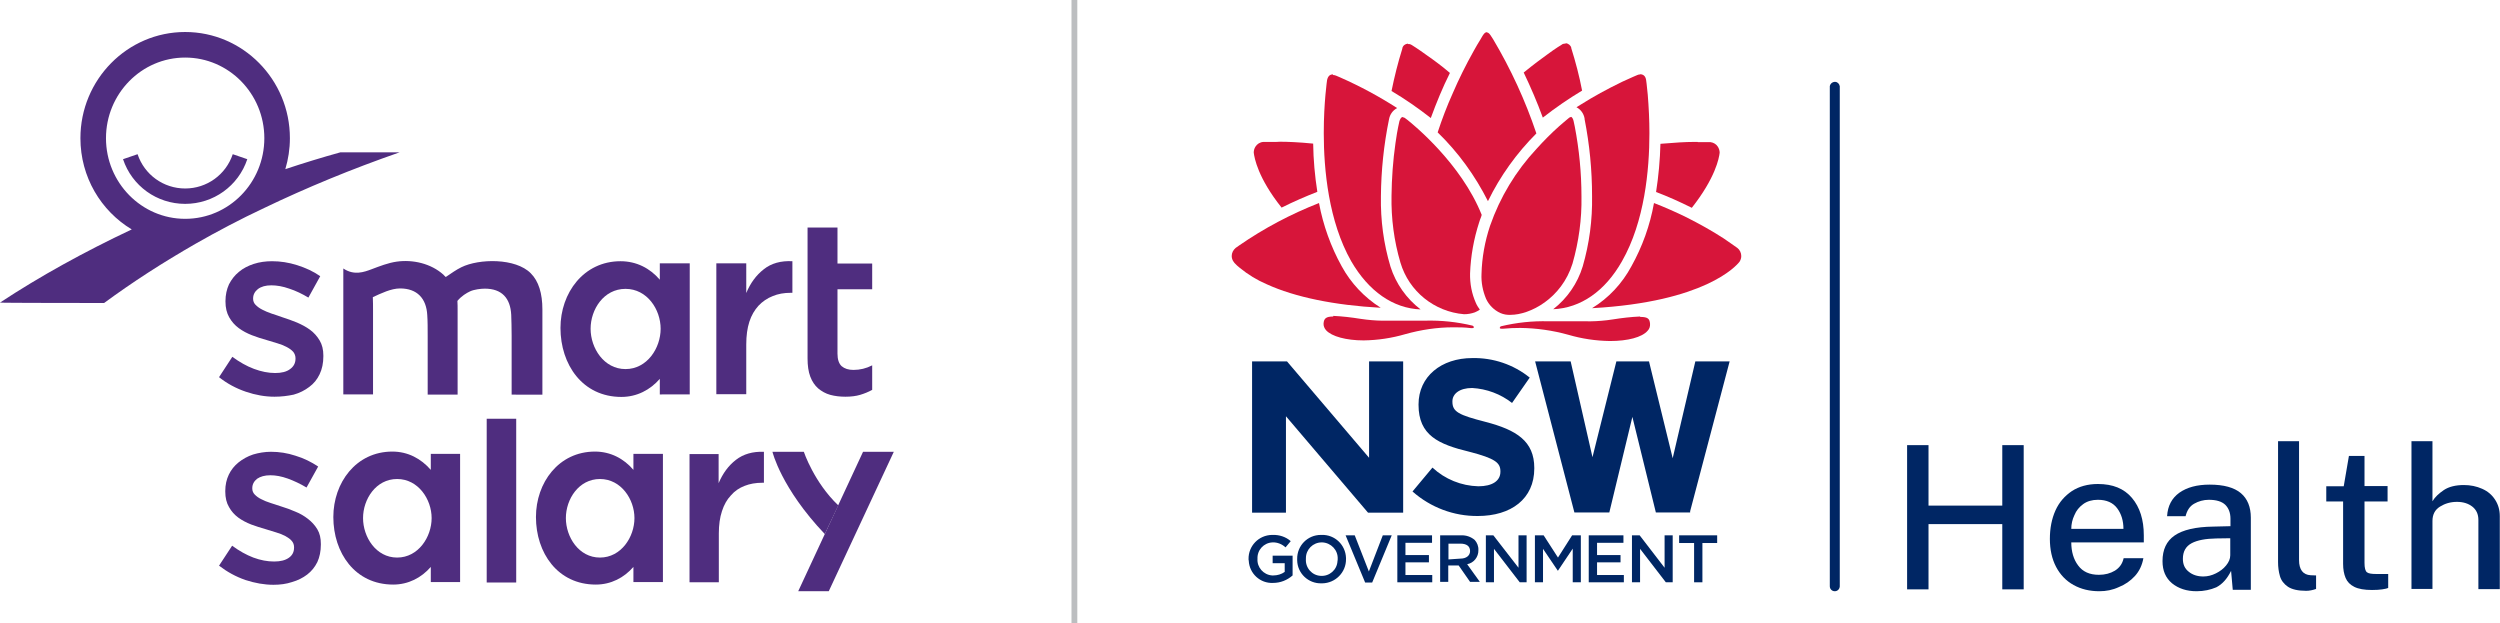 <?xml version="1.0" encoding="utf-8"?>
<!-- Generator: Adobe Illustrator 27.5.0, SVG Export Plug-In . SVG Version: 6.00 Build 0)  -->
<svg version="1.1" id="Layer_1" xmlns="http://www.w3.org/2000/svg" xmlns:xlink="http://www.w3.org/1999/xlink" x="0px" y="0px"
	 viewBox="0 0 1203 300" style="enable-background:new 0 0 1203 300;" xml:space="preserve">
<style type="text/css">
	.st0{fill:#002664;}
	.st1{fill:#D7153A;}
	.st2{fill:#4F2D7F;}
	.st3{fill:#BCBEC0;}
</style>
<g>
	<path class="st0" d="M882.9,284.5c-1.3,0-2.4-1-2.4-2.4V41.5c0.2-1.3,1.4-2.2,2.7-2.1c1.1,0.1,1.9,1,2.1,2.1v240.7
		C885.2,283.5,884.2,284.5,882.9,284.5z"/>
	<path class="st0" d="M658.9,220.4l-39.6-46.5h-16.8v72.8h16.3v-46.4l39.5,46.4h16.9v-72.8h-16.4V220.4z M815.8,173.9l-10.9,46.6
		l-11.4-46.6h-15.7L766.3,220l-10.5-46.1h-17.1l18.9,72.7h16.8l11.1-46l11.3,46h16.5V246l19-72.1H815.8z"/>
	<path class="st0" d="M600.8,269L600.8,269c-0.1-6.3,4.9-11.5,11.3-11.6c0.1,0,0.2,0,0.3,0c3.2-0.1,6.3,0.9,8.7,3l-2.5,3
		c-1.7-1.6-4-2.5-6.3-2.4c-4.2,0.2-7.4,3.7-7.2,7.9l0,0c-0.3,4.1,2.9,7.7,7,8c0.2,0,0.4,0,0.7,0c1.9,0,3.9-0.6,5.4-1.7V271h-5.8
		v-3.6h9.6v9.5c-2.6,2.3-5.9,3.6-9.4,3.6c-6.2,0.3-11.4-4.5-11.7-10.7C600.8,269.5,600.8,269.2,600.8,269"/>
	<path class="st0" d="M624.2,269L624.2,269c-0.1-6.4,5-11.6,11.4-11.6c0.1,0,0.3,0,0.4,0c6.3-0.2,11.5,4.8,11.7,11.1
		c0,0.2,0,0.3,0,0.5l0,0c0.1,6.4-5.1,11.6-11.4,11.7c-0.1,0-0.2,0-0.4,0c-6.3,0.2-11.6-4.8-11.7-11.1
		C624.2,269.3,624.2,269.1,624.2,269 M643.7,269L643.7,269c0.2-4.3-3.2-7.8-7.4-8c-0.1,0-0.2,0-0.3,0c-4.2,0-7.6,3.4-7.6,7.6
		c0,0.1,0,0.2,0,0.4l0,0c-0.3,4.2,2.9,7.9,7.1,8.1c4.2,0.3,7.9-2.9,8.1-7.1C643.7,269.6,643.7,269.3,643.7,269"/>
	<polygon class="st0" points="647.5,257.6 651.9,257.6 658.7,275 665.4,257.6 669.7,257.6 660.3,280.3 656.9,280.3 	"/>
	<polygon class="st0" points="672.4,257.6 689.1,257.6 689.1,261.2 676.3,261.2 676.3,267.1 687.6,267.1 687.6,270.6 676.3,270.6 
		676.3,276.7 689.2,276.7 689.2,280.2 672.4,280.2 	"/>
	<path class="st0" d="M693.1,257.6h10c2.4-0.1,4.7,0.7,6.5,2.2c1.2,1.3,1.9,3.1,1.8,4.9l0,0c0.1,3.3-2.2,6.2-5.4,6.8l6.1,8.5h-4.7
		l-5.5-7.9h-5v7.9h-3.9V257.6z M702.8,268.8c2.8,0,4.6-1.5,4.6-3.6l0,0c0-2.4-1.7-3.6-4.7-3.6H697v7.6L702.8,268.8z"/>
	<polygon class="st0" points="715,257.6 718.6,257.6 730.7,273.2 730.7,257.6 734.6,257.6 734.6,280.2 731.3,280.2 718.9,264.1 
		718.9,280.2 715,280.2 	"/>
	<polygon class="st0" points="738.6,257.6 742.8,257.6 749.7,268.3 756.5,257.6 760.7,257.6 760.7,280.2 756.8,280.2 756.8,264 
		749.7,274.6 749.6,274.6 742.5,264.1 742.5,280.2 738.6,280.2 	"/>
	<polygon class="st0" points="764.5,257.6 781.2,257.6 781.2,261.2 768.5,261.2 768.5,267.1 779.8,267.1 779.8,270.6 768.5,270.6 
		768.5,276.7 781.4,276.7 781.4,280.2 764.5,280.2 	"/>
	<polygon class="st0" points="785.3,257.6 789,257.6 801,273.2 801,257.6 804.9,257.6 804.9,280.2 801.6,280.2 789.2,264.1 
		789.2,280.2 785.3,280.2 	"/>
	<polygon class="st0" points="815.2,261.3 808,261.3 808,257.6 826.3,257.6 826.3,261.3 819.2,261.3 819.2,280.2 815.2,280.2 	"/>
	<path class="st0" d="M679.7,236.5l9.6-11.5c6,5.6,13.9,8.8,22.1,9c6.7,0,10.6-2.6,10.6-7v-0.2c0-4.1-2.5-6.2-14.9-9.4
		c-14.9-3.6-24.5-7.9-24.5-22.6v-0.2c0-13.4,10.9-22.3,25.9-22.3c10-0.2,19.8,3.1,27.6,9.4l-8.5,12.2c-5.5-4.3-12.2-6.8-19.2-7.2
		c-6.2,0-9.5,2.9-9.5,6.4v0.2c0,4.9,3.1,6.4,15.9,9.7c15,3.9,23.5,9.3,23.5,22.2v0.2c0,14.7-11.2,22.9-27.2,22.9
		C699.6,248.4,688.4,244.2,679.7,236.5z"/>
	<path class="st1" d="M641.4,35.8c-1.5,0-2.4,0.9-2.8,2.7c0,0-0.4,2.6-0.8,7.2c-0.4,4.6-0.8,10.6-0.8,18.4
		c0,17.5,2.3,42.4,13.2,61.6c8.4,14.5,20.2,22.7,33.4,23.2c-6.8-5.2-11.9-12.4-14.5-20.6c-3.3-11-4.8-22.3-4.6-33.8
		c0.1-12.5,1.4-24.9,3.9-37.1l0,0c0.4-2.3,1.8-4.3,3.9-5.4c-8.7-5.6-17.8-10.5-27.3-14.7c-1.3-0.6-2.1-0.9-2.1-0.9l0,0
		c-0.5-0.2-1-0.3-1.4-0.3L641.4,35.8z"/>
	<path class="st1" d="M756,56.3c-0.4,0-0.8,0.2-1.1,0.5l-1.2,1c-0.8,0.6-1.8,1.6-3.4,2.9c-3.8,3.4-7.4,7-10.9,10.9
		c-10,10.7-17.6,23.3-22.4,37.1c-2.5,7.5-3.9,15.3-4.1,23.1c-0.2,4.1,0.6,8.2,2.2,12c1.4,3,3.8,5.4,6.8,6.8c1.6,0.7,3.3,1,5,0.9l0,0
		c9.2,0,24.5-7.7,29.8-24.7c3-10.5,4.5-21.4,4.3-32.3C761,83.2,759.9,72,757.8,61c-0.4-1.8-0.6-2.8-0.6-2.8c-0.2-0.9-0.7-2-1.4-2
		H756z"/>
	<path class="st1" d="M675,56.3c-0.8,0-1.3,1.1-1.6,2c0,0-0.3,1.2-0.6,2.8s-0.8,4-1.3,7.8c-1.2,8.4-1.8,16.9-1.9,25.3
		c-0.2,10.9,1.2,21.7,4.3,32.2c4.1,13.8,16.3,23.6,30.6,24.8l0,0c1.8,0,3.5-0.3,5.2-0.9c0.8-0.3,1.6-0.8,2.4-1.3
		c-0.7-1-1.4-2-1.9-3.2c-2-4.5-2.9-9.3-2.8-14.2c0.3-8.4,1.8-16.7,4.4-24.7c0.3-0.8,0.5-1.7,0.9-2.5l0.3-1
		c-9.9-24.8-33-43.5-35.6-45.6l-1.2-0.9c-0.3-0.3-0.8-0.4-1.2-0.5V56.3z"/>
	<path class="st1" d="M715.4,15.5c-0.5,0-1.1,0.4-1.7,1.3c0,0-0.5,0.7-1.2,2c-1.2,1.9-2.3,3.8-3.4,5.8c-3.7,6.6-7.1,13.4-10.1,20.4
		c-2.7,6-5.1,12.3-7.2,18.7c9.9,9.6,18,20.8,24.2,33.1c5.9-12.1,13.8-23.1,23.3-32.6c-5.3-15.8-12.3-31-20.8-45.3l-1.3-2
		c-0.8-1.2-1.5-1.3-1.7-1.3V15.5z"/>
	<path class="st1" d="M789.3,35.8c-0.5,0-0.9,0.1-1.4,0.3l0,0c0,0-0.7,0.3-2.1,0.9s-3,1.3-5.1,2.3l-0.8,0.4
		c-6.6,3.2-13,6.7-19.2,10.6l-2.1,1.3c2.1,1.1,3.5,3.1,3.9,5.4c0,0.1,0,0.2,0,0.3c2.4,12.2,3.6,24.6,3.6,37.1
		c0.2,11.4-1.3,22.8-4.5,33.8c-2.5,8.2-7.5,15.4-14.2,20.6c13.2-0.6,24.9-8.6,33.1-23.1c10.9-19.1,13.2-44,13.2-61.6
		c0-6.2-0.3-12.4-0.8-18.5c-0.4-4.5-0.8-7.2-0.8-7.2c-0.3-1.7-1.2-2.6-2.8-2.7V35.8z"/>
	<path class="st1" d="M753.3,21h-0.6c-0.4,0.1-0.9,0.2-1.2,0.5l0,0c0,0-2.9,1.7-7.2,4.9c-2.4,1.7-6.3,4.6-11.1,8.5
		c3.4,7.1,6.5,14.3,9.2,21.7c6-4.7,12.4-9.1,18.9-13c-1.3-6.9-3.1-13.7-5.2-20.4v-0.2c-0.3-1.2-1.4-2.1-2.7-2.2L753.3,21z"/>
	<path class="st1" d="M677.5,21c-1.3,0.1-2.4,0.9-2.7,2.2c0,0.1,0,0.1,0,0.2c-2.1,6.7-3.8,13.5-5.2,20.4c6.6,3.9,12.9,8.3,18.9,13
		c2.7-7.4,5.7-14.7,9.2-21.7c-3.6-3.1-7.5-6-11.1-8.5c-4.4-3.2-7.2-4.9-7.2-4.9l0,0c-0.4-0.3-0.8-0.4-1.2-0.5h-0.6L677.5,21z"/>
	<path class="st1" d="M613.9,68.3c-3.8,0-6,0-6,0c-1.6,0.1-3,1-3.8,2.3c-0.5,0.8-0.8,1.8-0.8,2.8c0.3,2.6,2,12.2,13.4,26.5
		c5.8-2.9,11.6-5.4,17.2-7.6c-1.2-7.7-1.9-15.4-2-23.2c-7-0.7-12.5-0.9-15.9-0.9L613.9,68.3z"/>
	<path class="st1" d="M816.9,68.3h-2.1c-3.4,0-8.9,0.3-15.8,0.9c-0.2,7.8-0.9,15.5-2.1,23.2c5.6,2.1,11.4,4.7,17.2,7.6
		c11.4-14.5,13.1-23.9,13.4-26.5c0-1-0.3-1.9-0.8-2.8c-0.8-1.3-2.1-2.1-3.6-2.3c0,0-2.3,0-6.1,0L816.9,68.3z"/>
	<path class="st1" d="M795.9,97.7c-1.9,10.7-5.6,21-10.9,30.5c-4.4,8.2-10.9,15.2-18.9,20.1c54.3-3,69.4-20.3,71-22.4l0,0
		c0.5-0.8,0.8-1.7,0.8-2.7c0-1.5-0.7-3-1.9-3.9l-1.7-1.2l0,0c-0.9-0.7-2.1-1.4-3.6-2.5l-1.3-0.9c-5.7-3.7-11.7-7-17.8-10.1
		C806.5,102.1,801.3,99.8,795.9,97.7z"/>
	<path class="st1" d="M634.7,97.7c-13.5,5.3-26.4,12.1-38.4,20.4l-1.7,1.2c-1.2,1-1.9,2.4-1.9,3.9c0,0.9,0.3,1.9,0.8,2.6l0,0
		c0.1,0.1,0.2,0.3,0.3,0.4l0.2,0.3c0.8,0.9,1.7,1.7,2.6,2.4c3.9,3.2,8.3,5.9,13,7.9c13.6,6.2,32.6,10.1,54.8,11.3
		c-7.9-5-14.4-11.9-18.8-20C640.4,118.7,636.7,108.4,634.7,97.7z"/>
	<path class="st1" d="M789.2,152.3c-4.4,0.2-8.7,0.7-13.1,1.4l-2.9,0.4c-3.5,0.4-6.9,0.6-10.4,0.5l-8.5,0l0,0c-2.8,0-6,0-9.2,0
		c-7.7-0.2-15.3,0.6-22.8,2.4c-0.3,0.1-0.6,0.4-0.6,0.8c0,0.3,0.5,0.4,0.9,0.4h0.4c3-0.3,5.9-0.4,8.6-0.4c7.8,0.1,15.6,1.2,23.1,3.3
		c6.5,1.9,13.2,2.9,20,3c8.6,0,15.4-1.8,18.1-4.9c0.9-0.9,1.3-2.1,1.2-3.4c-0.2-2.3-0.9-3.3-4.7-3.3L789.2,152.3z"/>
	<path class="st1" d="M641.6,152.3c-3.6,0-4.5,1-4.7,3.3c-0.1,1.2,0.4,2.4,1.2,3.3c2.7,3,9.7,4.9,18.1,4.9c6.8-0.1,13.5-1.1,20-3
		c7.5-2.1,15.3-3.3,23.1-3.3c2.8,0,5.6,0,8.6,0.4h0.4c0.4,0,0.9,0,0.9-0.4c0-0.4-0.3-0.7-0.6-0.8c-7.5-1.8-15.1-2.6-22.8-2.4l0,0
		c-3.2,0-6.4,0-9.2,0h-0.3h-8.4c-3.5,0.1-7-0.1-10.4-0.5l-3-0.4c-4.3-0.7-8.7-1.2-13-1.4L641.6,152.3z"/>
	<g>
		<path class="st0" d="M917.7,283.6v-69.4H928v29.1h35.5v-29.1h10.3v69.4h-10.3v-31.4H928v31.4H917.7z"/>
		<path class="st0" d="M1010.2,284.5c-4.7,0-8.8-1-12.4-3c-3.6-2-6.4-4.9-8.4-8.7c-2-3.8-3-8.3-3-13.5c0-5.1,0.9-9.7,2.7-13.7
			c1.8-4,4.5-7,7.9-9.3c3.4-2.2,7.6-3.4,12.5-3.4c7.2,0,12.6,2.2,16.4,6.7c3.8,4.5,5.7,10.5,5.7,18v3.4h-34.9
			c0,4.4,1.1,8.2,3.3,11.1c2.2,3,5.5,4.5,10,4.5c3,0,5.5-0.7,7.7-2c2.2-1.4,3.6-3.3,4.2-6h9.5c-0.6,3.4-2,6.3-4.1,8.6
			c-2.1,2.3-4.7,4.1-7.7,5.3C1016.6,283.9,1013.5,284.5,1010.2,284.5z M996.7,254.5h25.1c0-3.9-1-7.2-3-9.9c-2-2.7-5.1-4.1-9.3-4.1
			c-2.8,0-5.2,0.7-7.1,2.1c-1.9,1.4-3.3,3.1-4.2,5.3C997.2,250,996.7,252.2,996.7,254.5z"/>
		<path class="st0" d="M1057,284.5c-4.8,0-8.7-1.3-11.8-3.8c-3.1-2.6-4.6-6.1-4.6-10.7c0-5.5,1.9-9.6,5.8-12.3
			c3.9-2.7,10.1-4.2,18.7-4.3l8.2-0.2v-3.6c0-2.9-0.9-5.1-2.5-6.7c-1.7-1.6-4.3-2.4-7.9-2.4c-2.6,0-5,0.7-7.1,1.9
			c-2.1,1.2-3.4,3.2-4.1,6h-8.9c0.3-5,2.3-8.7,5.9-11.3c3.7-2.6,8.5-3.9,14.6-3.9c6.8,0,11.8,1.4,15,4.1c3.2,2.7,4.8,6.7,4.8,11.8
			v34.7h-8.7l-0.8-9.1c-1.9,3.8-4.2,6.4-7.1,7.9C1063.7,283.8,1060.5,284.5,1057,284.5z M1060.2,277.4c2.1,0,4.1-0.5,6.1-1.5
			c2-1,3.6-2.2,4.9-3.8c1.3-1.6,2-3.2,2-4.9V259l-6.7,0.1c-5.1,0.1-9.1,0.8-11.9,2.3c-2.8,1.5-4.2,4-4.2,7.5c0,2.7,0.9,4.7,2.8,6.2
			C1055,276.6,1057.4,277.4,1060.2,277.4z"/>
		<path class="st0" d="M1109.7,284.3c-3.9,0-6.9-0.7-8.8-2c-1.9-1.3-3.2-3-3.8-5.1c-0.6-2.1-0.9-4.3-0.9-6.7v-58.2h10.1v57.2
			c0,4.6,1.9,7.1,5.6,7.3l2.6,0.1v6.5C1112.8,284,1111.2,284.3,1109.7,284.3z"/>
		<path class="st0" d="M1141.4,283.9c-3.7,0-6.5-0.5-8.5-1.5c-2-1-3.4-2.4-4.2-4.3c-0.8-1.9-1.2-4.1-1.2-6.8v-30h-8.1V234h8.4
			l2.5-14.6h7.5v14.5h11.1v7.4h-11.1l0,29.6c0,2.4,0.4,3.9,1.2,4.5c0.8,0.6,2.3,0.8,4.4,0.8h5.8v6.7c-0.6,0.3-1.6,0.5-2.9,0.7
			C1145,283.8,1143.4,283.9,1141.4,283.9z"/>
		<path class="st0" d="M1160.4,283.6v-71.3h10.1v28.9c1.2-2,3-3.7,5.5-5.4c2.4-1.6,5.7-2.4,9.6-2.4c3.2,0,6.1,0.6,8.8,1.8
			s4.7,2.9,6.2,5.2c1.5,2.3,2.3,4.9,2.3,8v35.1h-10.3v-33.3c0-2.8-1-4.9-2.9-6.4c-1.9-1.5-4.4-2.3-7.4-2.3c-3.1,0-5.8,0.8-8.2,2.3
			c-2.4,1.5-3.6,3.8-3.6,6.9v32.7H1160.4z"/>
	</g>
</g>
<g>
	<g>
		<g>
			<path class="st2" d="M301,177.6c-10.4,0-16.8-10.1-16.8-19.4c0-9.3,6.3-19.2,16.8-19.2c10.4,0,16.9,9.9,16.9,19.2
				C317.9,167.5,311.4,177.6,301,177.6 M331.9,189.7v-63h-14.4v7.9c-4.7-5.5-11.2-8.9-18.9-8.9c-17.8,0-28.9,15.3-28.9,32.1
				c0,17.6,10.6,33.2,29.3,33.2c7.5,0,13.9-3.4,18.5-8.7v7.5H331.9z"/>
			<path class="st2" d="M406.8,190.9c-2.6,0-5.1-0.3-7.3-0.9c-2.2-0.6-4.1-1.7-5.8-3.1c-1.6-1.4-2.9-3.3-3.8-5.7
				c-0.9-2.4-1.3-5.3-1.3-8.7v-63h14.4v17.3h16.7v12.4h-16.7v31c0,2.8,0.7,4.8,2,6c1.4,1.2,3.3,1.8,5.7,1.8c3.1,0,6.1-0.7,9-2.2
				v11.8c-1.8,1-3.8,1.8-5.8,2.4C411.9,190.6,409.5,190.9,406.8,190.9"/>
			<path class="st2" d="M344.7,126.7h14.4V141c2-4.8,4.8-8.6,8.4-11.4c3.6-2.9,8.3-4.2,13.8-3.9v15.2h-0.8c-3.2,0-6.1,0.5-8.7,1.6
				c-2.6,1-4.9,2.6-6.8,4.6c-1.9,2.1-3.4,4.6-4.4,7.7c-1,3.1-1.5,6.7-1.5,11v23.9h-14.4V126.7z"/>
			<path class="st2" d="M255.4,131.5c-7.3-7.4-24.9-7.1-33.4-2.9c-2.3,1.1-5,3-7.5,4.7c-0.4-0.4-0.8-0.7-1.1-1.1
				c-6-5.4-14.7-7.4-22.5-6.3c-4.2,0.6-8.2,2.2-12.2,3.7c-3.5,1.3-8.3,3.1-13.5-0.4v60.6h14.3v-40.4c0-1.6,0-4.9-0.1-6.4
				c3.9-1.8,8.8-4.2,13.1-4.2c8.2,0,12.7,4.8,13.1,12.9c0.2,2.8,0.2,6.3,0.2,10.4v27.8h14.4v-40.6c0-1.6,0-3.1-0.1-4.5
				c2-2.4,4.4-3.8,6.1-4.6c1.9-0.9,5.2-1.3,7.1-1.3c8.2,0,12.3,4.6,12.7,12.6c0.1,2.8,0.2,6.1,0.2,10.1v28.3H261v-41
				C261,141.2,259.2,135.3,255.4,131.5"/>
			<path class="st2" d="M132.1,190.9c-4.5,0-9.1-0.8-13.8-2.4c-4.7-1.6-9-3.9-12.9-7l6.4-9.8c3.4,2.5,6.9,4.5,10.4,5.8
				c3.5,1.3,6.9,2,10.2,2c3.1,0,5.5-0.6,7.2-1.9c1.7-1.2,2.6-2.9,2.6-5v-0.2c0-1.2-0.4-2.2-1.1-3.1c-0.8-0.9-1.8-1.6-3.1-2.3
				c-1.3-0.7-2.8-1.3-4.5-1.8c-1.7-0.5-3.5-1.1-5.3-1.6c-2.3-0.6-4.6-1.4-7-2.3c-2.3-0.9-4.4-2-6.3-3.4c-1.9-1.4-3.4-3.1-4.6-5.2
				c-1.2-2.1-1.8-4.6-1.8-7.6v-0.2c0-3,0.6-5.7,1.7-8.1c1.2-2.3,2.7-4.3,4.8-6c2-1.7,4.4-2.9,7.1-3.8c2.8-0.9,5.7-1.3,8.8-1.3
				c4,0,8,0.6,12.1,1.9c4.1,1.3,7.8,3,11.1,5.3l-5.7,10.3c-3-1.8-6.1-3.3-9.2-4.3c-3.1-1.1-6-1.6-8.6-1.6c-2.8,0-4.9,0.6-6.5,1.8
				c-1.5,1.2-2.3,2.7-2.3,4.5v0.2c0,1.1,0.4,2.1,1.2,2.9c0.8,0.8,1.8,1.6,3.2,2.3c1.3,0.7,2.8,1.3,4.5,1.9s3.5,1.1,5.3,1.8
				c2.3,0.7,4.6,1.6,6.9,2.5c2.3,1,4.4,2.1,6.3,3.5c1.9,1.4,3.4,3.1,4.6,5.1c1.2,2,1.8,4.4,1.8,7.3v0.3c0,3.3-0.6,6.2-1.8,8.7
				c-1.2,2.5-2.8,4.5-5,6.1c-2.1,1.6-4.6,2.9-7.5,3.7C138.5,190.5,135.4,190.9,132.1,190.9"/>
			<polygon class="st2" points="398.8,284.5 384.1,284.5 415.3,217.4 430.1,217.4 			"/>
			<path class="st2" d="M403.4,243.2c-11.7-11.1-16.6-25.8-16.6-25.8h-15.1c0,0,4.1,17.4,25.2,39.6"/>
			<path class="st2" d="M131.6,281.4c-4.4,0-8.9-0.8-13.5-2.3c-4.6-1.6-8.8-3.9-12.7-6.9l6.3-9.6c3.4,2.5,6.8,4.4,10.2,5.7
				c3.5,1.3,6.8,1.9,10,1.9c3.1,0,5.4-0.6,7.1-1.8c1.7-1.2,2.5-2.8,2.5-4.9v-0.2c0-1.2-0.4-2.2-1.1-3c-0.7-0.9-1.8-1.6-3-2.3
				c-1.3-0.7-2.8-1.3-4.5-1.8c-1.7-0.5-3.4-1-5.2-1.6c-2.3-0.6-4.5-1.4-6.8-2.2c-2.3-0.9-4.4-2-6.2-3.3c-1.9-1.4-3.4-3.1-4.5-5.1
				c-1.2-2-1.8-4.5-1.8-7.5v-0.2c0-3,0.6-5.6,1.7-7.9c1.1-2.3,2.7-4.3,4.7-5.9c2-1.6,4.3-2.9,7-3.8c2.7-0.8,5.6-1.3,8.6-1.3
				c3.9,0,7.9,0.6,11.8,1.9c4,1.2,7.6,3,10.9,5.2l-5.6,10.1c-3-1.8-6-3.2-9-4.3c-3.1-1.1-5.8-1.6-8.4-1.6c-2.7,0-4.8,0.6-6.4,1.7
				c-1.5,1.2-2.3,2.7-2.3,4.5v0.2c0,1.1,0.4,2.1,1.2,2.9c0.8,0.8,1.8,1.6,3.1,2.2c1.3,0.7,2.8,1.3,4.4,1.8c1.7,0.6,3.4,1.1,5.2,1.7
				c2.3,0.7,4.5,1.5,6.8,2.5c2.3,0.9,4.3,2.1,6.1,3.5c1.8,1.4,3.3,3,4.5,5c1.2,2,1.7,4.3,1.7,7.1v0.2c0,3.3-0.6,6.1-1.7,8.5
				c-1.2,2.4-2.8,4.4-4.9,6c-2.1,1.6-4.5,2.8-7.3,3.6C137.8,281,134.8,281.4,131.6,281.4"/>
			<rect x="234.2" y="201.5" class="st2" width="14.2" height="78.8"/>
			<path class="st2" d="M191.1,268.3c-10.2,0-16.4-9.9-16.4-19c0-9.1,6.2-18.8,16.4-18.8c10.2,0,16.6,9.8,16.6,18.8
				C207.7,258.4,201.3,268.3,191.1,268.3 M221.4,280.2v-61.8h-14.1v7.7c-4.7-5.4-11-8.8-18.5-8.8c-17.5,0-28.4,15-28.4,31.5
				c0,17.2,10.4,32.5,28.8,32.5c7.3,0,13.6-3.3,18.1-8.5v7.3H221.4z"/>
			<path class="st2" d="M288.7,268.3c-10.2,0-16.4-9.9-16.4-19c0-9.1,6.2-18.8,16.4-18.8c10.2,0,16.6,9.8,16.6,18.8
				C305.3,258.4,298.9,268.3,288.7,268.3 M319,280.2v-61.8h-14.2v7.7c-4.6-5.4-11-8.8-18.5-8.8c-17.5,0-28.4,15-28.4,31.5
				c0,17.2,10.4,32.5,28.8,32.5c7.3,0,13.6-3.3,18.1-8.5v7.3H319z"/>
			<path class="st2" d="M331.7,218.5h14.1v14c2-4.7,4.7-8.4,8.3-11.2c3.6-2.8,8.1-4.1,13.5-3.9v14.9h-0.8c-3.1,0-6,0.5-8.5,1.5
				c-2.6,1-4.8,2.5-6.6,4.6c-1.9,2-3.3,4.5-4.3,7.6c-1,3-1.5,6.6-1.5,10.7v23.5h-14.1V218.5z"/>
			<path class="st2" d="M89.1,90.7c-10.4,0-19.6-6.6-22.9-16.5l-7,2.4c4.3,12.9,16.3,21.5,29.9,21.5s25.6-8.6,29.9-21.5l-7-2.4
				C108.7,84.1,99.5,90.7,89.1,90.7 M163.8,73.3c-9,2.5-17.8,5.2-26.5,8.1c1.4-4.7,2.2-9.7,2.2-14.9c0-28.2-22.6-51.1-50.4-51.1
				c-27.8,0-50.4,22.9-50.4,51.1c0,18.7,9.9,35,24.7,43.9C40.5,121.2,19.3,132.9,0,145.6c-0.2,0.2,50,0.2,50,0.2s0,0,0.1,0
				c13.6-10,28.3-19.5,44-28.5c10.5-6,21.5-11.8,33-17.2c0,0,0,0,0,0c20.4-9.8,42.2-18.8,65.2-26.8H163.8z M89.1,105.3
				c-21,0-38.1-17.4-38.1-38.8s17.1-38.8,38.1-38.8c21,0,38.1,17.4,38.1,38.8S110.2,105.3,89.1,105.3"/>
		</g>
	</g>
</g>
<g>
	<rect x="515.6" y="0" class="st3" width="2.8" height="300"/>
</g>
</svg>
